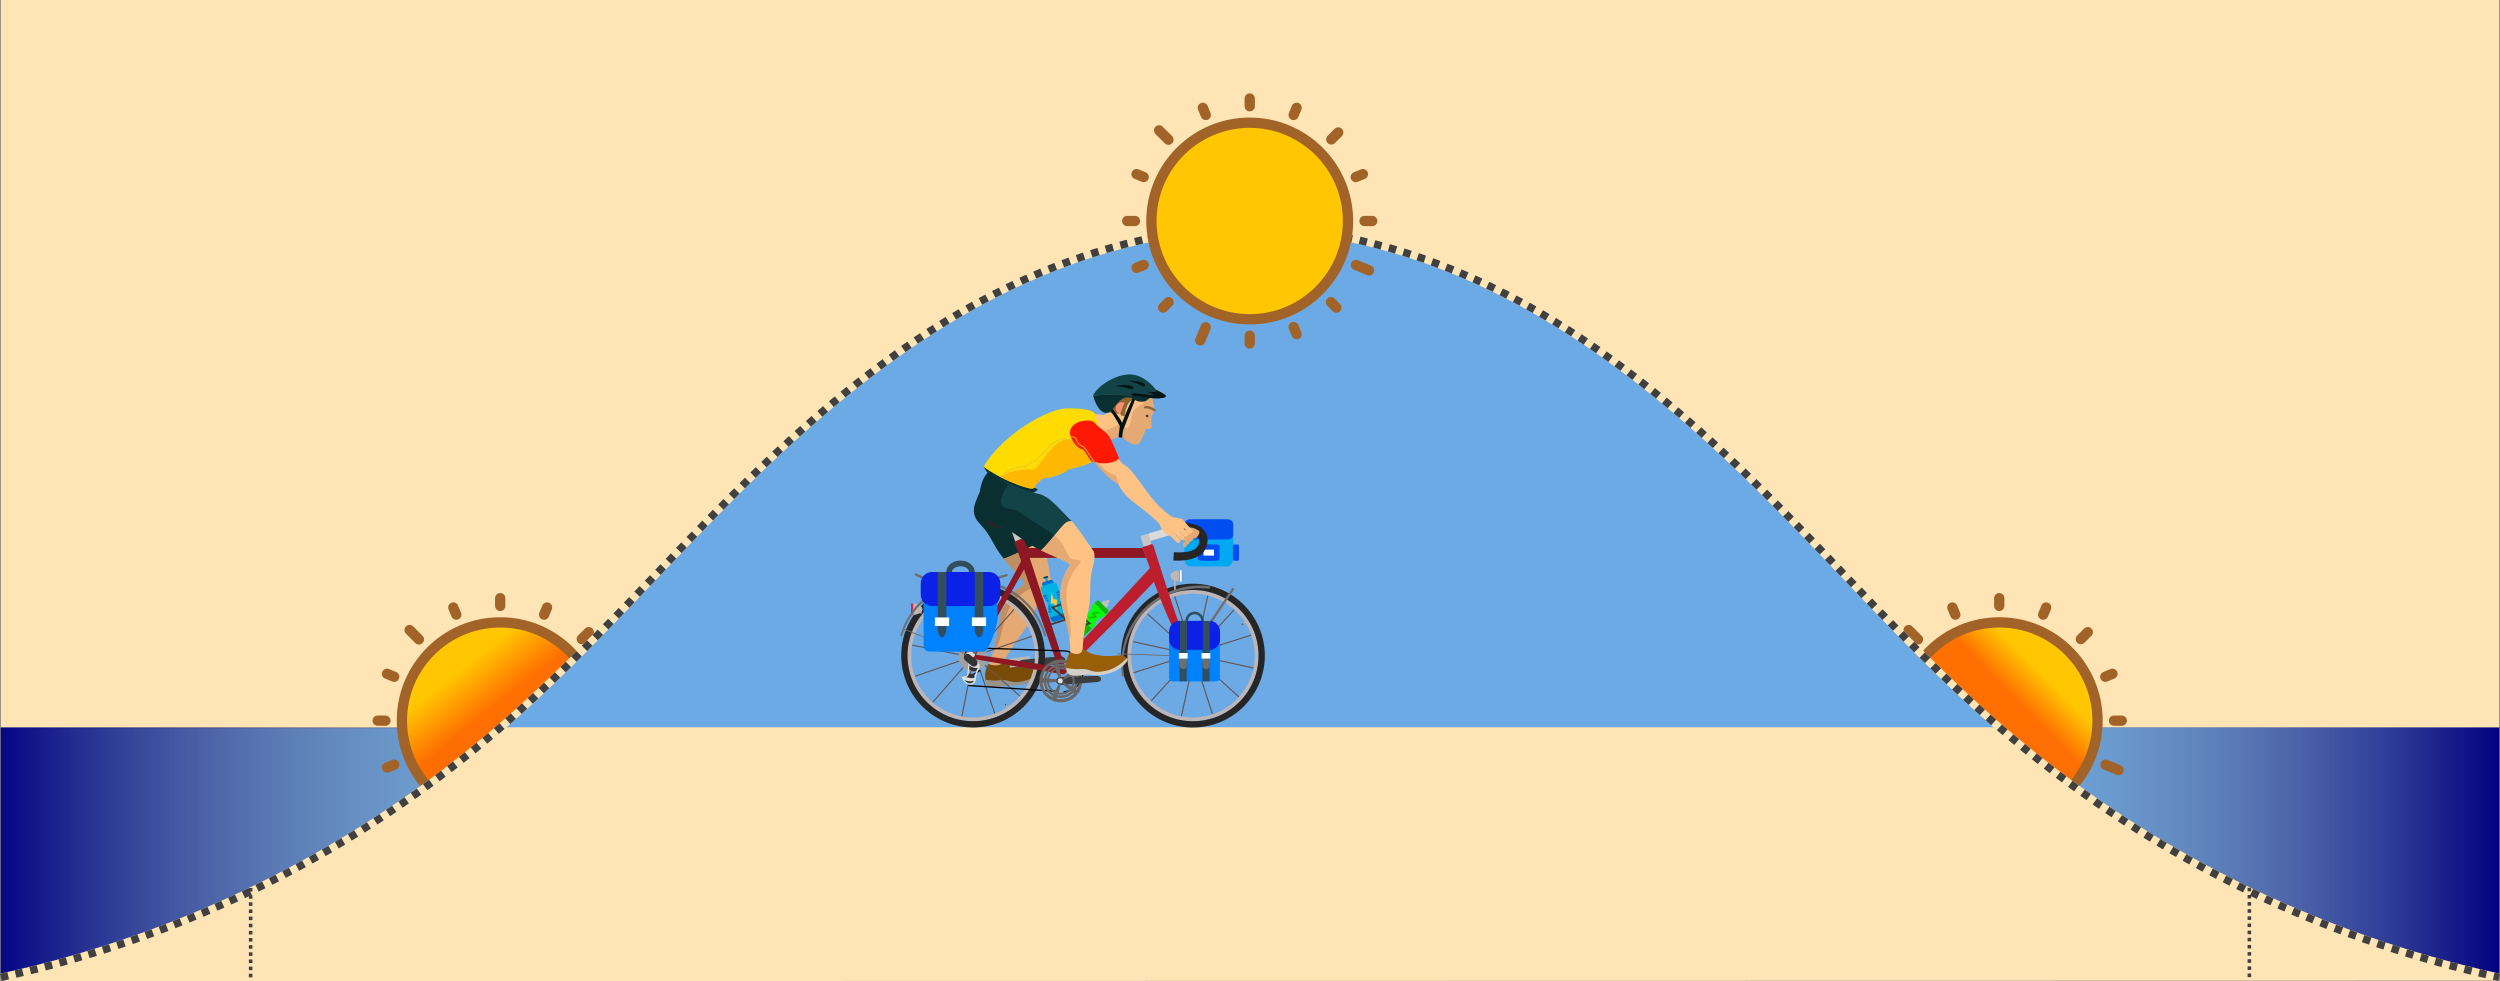 <?xml version="1.0" encoding="UTF-8"?>
<svg width="330.94mm" height="129.87mm" version="1.1" viewBox="0 0 330.94 129.87" xmlns="http://www.w3.org/2000/svg" xmlns:xlink="http://www.w3.org/1999/xlink">
 <rect x="0" y="0" width="330.94" height="129.87" fill="#808080" stroke="none"/>
 <style type="text/css"><![CDATA[
.roue_tourne{
  stroke-dasharray: 55,469;
  stroke-dashoffset: 0;
  animation: tourne;
  animation-delay: 0s;
  animation-duration: 1.5s;
  animation-fill-mode: both;
  animation-timing-function: linear;
  animation-iteration-count:infinite;
}
@keyframes tourne {
0% {
    stroke-dashoffset: 524;
  }
100%{
    stroke-dashoffset: 0;
  }
}
]]></style>
 <defs>
  <linearGradient id="linearGradient5224">
   <stop stop-color="#ffc601" offset="0"/>
   <stop stop-color="#ff6d00" stop-opacity=".988" offset="1"/>
  </linearGradient>
  <linearGradient id="linearGradient5194">
   <stop stop-color="#6caae5" offset="0"/>
   <stop stop-color="#6caae5" stop-opacity="0" offset="1"/>
  </linearGradient>
  <clipPath id="clipPath19164">
   <rect x=".028" y="66.278" width="330.73" height="33.073" d="M 0.028,66.278 H 330.757 V 99.351 H 0.028 Z" fill="#ffe6d5" stroke="#404040" stroke-linecap="square" stroke-width=".99"/>
  </clipPath>
  <linearGradient id="linearGradient5073" x1=".028" x2="66.174" y1="82.815" y2="82.815" gradientUnits="userSpaceOnUse">
   <stop stop-color="#000080" offset="0"/>
   <stop stop-color="#000080" stop-opacity="0" offset="1"/>
  </linearGradient>
  <linearGradient id="linearGradient5097" x1="264.61" x2="330.76" y1="82.815" y2="82.815" gradientTransform="translate(-595.37)" gradientUnits="userSpaceOnUse">
   <stop stop-color="#000080" offset="0"/>
   <stop stop-color="#000080" stop-opacity="0" offset="1"/>
  </linearGradient>
  <linearGradient id="linearGradient5196" x1="35.405" x2="117.9" y1="-.305" y2="-.305" gradientTransform="matrix(.92 0 0 1.397 -105.95 83.278)" gradientUnits="userSpaceOnUse" xlink:href="#linearGradient5194"/>
  <linearGradient id="linearGradient5196-9" x1="35.405" x2="117.9" y1="-.305" y2="-.305" gradientTransform="matrix(.812 0 0 1.401 235.27 83.242)" gradientUnits="userSpaceOnUse" xlink:href="#linearGradient5194"/>
  <style type="text/css"><![CDATA[
.roue_tourne{
  stroke-dasharray: 45,217;
  stroke-dashoffset: 0;
  animation: tourne;
  animation-delay: 0s;
  animation-duration: 1.5s;
  animation-fill-mode: both;
  animation-timing-function: linear;
  animation-iteration-count:infinite;
}
@keyframes tourne {
0% {
    stroke-dashoffset: 524;
  }
100%{
    stroke-dashoffset: 0;
  }
}
]]></style>
  <linearGradient id="linearGradient5226" x1="60.025" x2="64.201" y1="59.279" y2="64.559" gradientUnits="userSpaceOnUse" xlink:href="#linearGradient5224"/>
  <linearGradient id="linearGradient5234" x1="271.02" x2="267.48" y1="59.901" y2="63.407" gradientUnits="userSpaceOnUse" xlink:href="#linearGradient5224"/>
  <radialGradient id="radialGradient2252" cx="328.06" cy="812.36" r="7.214" gradientTransform="matrix(3.555 0 0 3.474 1127.9 46.521)" gradientUnits="userSpaceOnUse" xlink:href="#linearGradient699"/>
  <linearGradient id="linearGradient699">
   <stop offset="0"/>
   <stop stop-color="#dddfdf" offset="1"/>
  </linearGradient>
  <linearGradient id="linearGradient2214" x1="-166.42" x2="-165.38" y1="996.65" y2="986.05" gradientTransform="matrix(1.335 0 0 .749 -124.11 420.24)" gradientUnits="userSpaceOnUse" xlink:href="#linearGradient699"/>
  <linearGradient id="linearGradient2216" x1="136.08" x2="119.99" y1="367.26" y2="356.6" gradientTransform="matrix(.769 0 0 1.3 87.915 354.41)" gradientUnits="userSpaceOnUse" xlink:href="#linearGradient699"/>
 </defs>
 <g transform="translate(6.3668e-7 12.359)">
  <rect x=".106" y="-12.359" width="330.73" height="96.308" fill="#ffe4b5"/>
 </g>
 <g transform="translate(.078 30.03)">
  <rect x=".028" y="66.278" width="66.146" height="33.073" fill="url(#linearGradient5073)" stroke-width="0"/>
  <rect transform="scale(-1,1)" x="-330.76" y="66.278" width="66.146" height="33.073" fill="url(#linearGradient5097)" stroke-width="0"/>
  <rect transform="scale(-1,1)" x="-72.704" y="66.362" width="74.518" height="32.979" fill="url(#linearGradient5196)"/>
  <rect x="264.61" y="66.276" width="65.776" height="33.077" fill="url(#linearGradient5196-9)"/>
 </g>
 <g transform="translate(.078 30.03)">
  <circle cx="264.61" cy="65.408" r="13.041" fill="url(#linearGradient5234)" stroke-width=".066"/>
  <g transform="matrix(.066 0 0 .066 247.68 48.474)" fill="#a16327">
   <path d="m256 463.48c-114.41 0-207.48-93.077-207.48-207.48s93.077-207.48 207.48-207.48 207.48 93.077 207.48 207.48-93.077 207.48-207.48 207.48zm0-394.32c-103.02 0-186.84 83.816-186.84 186.84s83.816 186.84 186.84 186.84 186.84-83.816 186.84-186.84-83.816-186.84-186.84-186.84z"/>
   <path d="m256 36.129c-5.701 0-10.323-4.621-10.323-10.323v-15.483c0-5.702 4.622-10.323 10.323-10.323s10.323 4.621 10.323 10.323v15.484c0 5.701-4.622 10.322-10.323 10.322z"/>
   <path d="m167.91 53.655c-4.051 0-7.894-2.4-9.541-6.375l-5.925-14.305c-2.181-5.268 0.32-11.305 5.587-13.486 5.266-2.183 11.305 0.32 13.486 5.587l5.925 14.305c2.181 5.268-0.32 11.305-5.587 13.486-1.291 0.534-2.63 0.788-3.945 0.788z"/>
   <path d="m92.97 103.29c-2.642 0-5.284-1.007-7.299-3.023l-18.691-18.691c-4.031-4.031-4.031-10.567 0-14.599 4.031-4.031 10.567-4.031 14.599 0l18.691 18.691c4.031 4.031 4.031 10.567 0 14.599-2.016 2.015-4.657 3.023-7.3 3.023z"/>
   <path d="m43.325 178.23c-1.316 0-2.654-0.253-3.946-0.789l-14.305-5.925c-5.268-2.181-7.769-8.22-5.587-13.486 2.182-5.268 8.222-7.767 13.486-5.587l14.305 5.925c5.268 2.181 7.769 8.22 5.587 13.486-1.645 3.976-5.49 6.376-9.54 6.376z"/>
   <path d="m25.806 266.32h-15.483c-5.702 0-10.323-4.622-10.323-10.323s4.621-10.323 10.323-10.323h15.484c5.701 0 10.323 4.621 10.323 10.323-1e-3 5.701-4.622 10.323-10.324 10.323z"/>
   <path d="m29.028 360.34c-4.051 0-7.894-2.4-9.541-6.375-2.182-5.268 0.32-11.305 5.587-13.486l14.305-5.925c5.266-2.182 11.305 0.32 13.486 5.587s-0.32 11.305-5.587 13.486l-14.305 5.925c-1.291 0.535-2.629 0.788-3.945 0.788z"/>
   <path d="m82.279 440.04c-2.642 0-5.284-1.008-7.299-3.023-4.031-4.031-4.031-10.567 0-14.599l10.949-10.949c4.031-4.031 10.567-4.031 14.599 0 4.031 4.031 4.031 10.567 0 14.599l-10.949 10.949c-2.016 2.015-4.657 3.023-7.3 3.023z"/>
   <path d="m156.8 505.81c-1.316 0-2.654-0.253-3.946-0.789-5.268-2.181-7.768-8.22-5.587-13.486l10.94-26.412c2.181-5.268 8.221-7.768 13.486-5.587 5.268 2.181 7.768 8.22 5.587 13.486l-10.939 26.413c-1.646 3.976-5.491 6.375-9.541 6.375z"/>
   <path d="m256 512c-5.701 0-10.323-4.621-10.323-10.323v-15.484c0-5.701 4.621-10.323 10.323-10.323 5.701 0 10.323 4.621 10.323 10.323v15.484c0 5.702-4.622 10.323-10.323 10.323z"/>
   <path d="m350.02 493.3c-4.051 0-7.894-2.4-9.541-6.375l-5.925-14.305c-2.181-5.268 0.32-11.305 5.587-13.486 5.266-2.184 11.305 0.32 13.486 5.587l5.925 14.305c2.181 5.268-0.32 11.305-5.587 13.486-1.291 0.535-2.63 0.788-3.945 0.788z"/>
   <path d="m429.72 440.04c-2.642 0-5.284-1.008-7.299-3.023l-10.949-10.949c-4.031-4.031-4.031-10.567 0-14.599 4.031-4.031 10.567-4.031 14.599 0l10.949 10.949c4.031 4.031 4.031 10.567 0 14.599-2.017 2.015-4.659 3.023-7.3 3.023z"/>
   <path d="m495.34 365.46c-1.316 0-2.654-0.253-3.946-0.789l-26.27-10.882c-5.268-2.181-7.769-8.22-5.587-13.486 2.182-5.267 8.221-7.768 13.486-5.587l26.27 10.882c5.268 2.181 7.769 8.22 5.587 13.486-1.646 3.977-5.489 6.376-9.54 6.376z"/>
   <path d="m501.68 266.32h-15.484c-5.701 0-10.323-4.621-10.323-10.323 0-5.701 4.621-10.323 10.323-10.323h15.484c5.701 0 10.323 4.621 10.323 10.323 0 5.701-4.621 10.323-10.323 10.323z"/>
   <path d="m468.68 178.23c-4.051 0-7.894-2.4-9.541-6.375-2.182-5.268 0.32-11.305 5.587-13.486l14.305-5.925c5.265-2.182 11.305 0.32 13.486 5.587s-0.32 11.305-5.587 13.486l-14.305 5.925c-1.29 0.535-2.629 0.788-3.945 0.788z"/>
   <path d="m419.64 102.68c-2.642 0-5.283-1.007-7.299-3.023-4.031-4.031-4.032-10.567 0-14.598l13.906-13.907c4.031-4.031 10.567-4.032 14.598 0s4.032 10.567 0 14.598l-13.906 13.906c-2.016 2.015-4.658 3.024-7.299 3.024z"/>
   <path d="m344.09 53.655c-1.316 0-2.654-0.253-3.946-0.789-5.268-2.181-7.768-8.22-5.587-13.486l5.925-14.305c2.182-5.268 8.222-7.769 13.486-5.587 5.268 2.181 7.768 8.22 5.587 13.486l-5.925 14.305c-1.646 3.976-5.49 6.376-9.54 6.376z"/>
  </g>
  <circle cx="66.174" cy="65.408" r="13.041" fill="url(#linearGradient5226)" stroke-width=".066"/>
  <g transform="matrix(.066 0 0 .066 49.241 48.474)" fill="#a16327">
   <path d="m256 463.48c-114.41 0-207.48-93.077-207.48-207.48s93.077-207.48 207.48-207.48 207.48 93.077 207.48 207.48-93.077 207.48-207.48 207.48zm0-394.32c-103.02 0-186.84 83.816-186.84 186.84s83.816 186.84 186.84 186.84 186.84-83.816 186.84-186.84-83.816-186.84-186.84-186.84z"/>
   <path d="m256 36.129c-5.701 0-10.323-4.621-10.323-10.323v-15.483c0-5.702 4.622-10.323 10.323-10.323s10.323 4.621 10.323 10.323v15.484c0 5.701-4.622 10.322-10.323 10.322z"/>
   <path d="m167.91 53.655c-4.051 0-7.894-2.4-9.541-6.375l-5.925-14.305c-2.181-5.268 0.32-11.305 5.587-13.486 5.266-2.183 11.305 0.32 13.486 5.587l5.925 14.305c2.181 5.268-0.32 11.305-5.587 13.486-1.291 0.534-2.63 0.788-3.945 0.788z"/>
   <path d="m92.97 103.29c-2.642 0-5.284-1.007-7.299-3.023l-18.691-18.691c-4.031-4.031-4.031-10.567 0-14.599 4.031-4.031 10.567-4.031 14.599 0l18.691 18.691c4.031 4.031 4.031 10.567 0 14.599-2.016 2.015-4.657 3.023-7.3 3.023z"/>
   <path d="m43.325 178.23c-1.316 0-2.654-0.253-3.946-0.789l-14.305-5.925c-5.268-2.181-7.769-8.22-5.587-13.486 2.182-5.268 8.222-7.767 13.486-5.587l14.305 5.925c5.268 2.181 7.769 8.22 5.587 13.486-1.645 3.976-5.49 6.376-9.54 6.376z"/>
   <path d="m25.806 266.32h-15.483c-5.702 0-10.323-4.622-10.323-10.323s4.621-10.323 10.323-10.323h15.484c5.701 0 10.323 4.621 10.323 10.323-1e-3 5.701-4.622 10.323-10.324 10.323z"/>
   <path d="m29.028 360.34c-4.051 0-7.894-2.4-9.541-6.375-2.182-5.268 0.32-11.305 5.587-13.486l14.305-5.925c5.266-2.182 11.305 0.32 13.486 5.587s-0.32 11.305-5.587 13.486l-14.305 5.925c-1.291 0.535-2.629 0.788-3.945 0.788z"/>
   <path d="m82.279 440.04c-2.642 0-5.284-1.008-7.299-3.023-4.031-4.031-4.031-10.567 0-14.599l10.949-10.949c4.031-4.031 10.567-4.031 14.599 0 4.031 4.031 4.031 10.567 0 14.599l-10.949 10.949c-2.016 2.015-4.657 3.023-7.3 3.023z"/>
   <path d="m156.8 505.81c-1.316 0-2.654-0.253-3.946-0.789-5.268-2.181-7.768-8.22-5.587-13.486l10.94-26.412c2.181-5.268 8.221-7.768 13.486-5.587 5.268 2.181 7.768 8.22 5.587 13.486l-10.939 26.413c-1.646 3.976-5.491 6.375-9.541 6.375z"/>
   <path d="m256 512c-5.701 0-10.323-4.621-10.323-10.323v-15.484c0-5.701 4.621-10.323 10.323-10.323 5.701 0 10.323 4.621 10.323 10.323v15.484c0 5.702-4.622 10.323-10.323 10.323z"/>
   <path d="m350.02 493.3c-4.051 0-7.894-2.4-9.541-6.375l-5.925-14.305c-2.181-5.268 0.32-11.305 5.587-13.486 5.266-2.184 11.305 0.32 13.486 5.587l5.925 14.305c2.181 5.268-0.32 11.305-5.587 13.486-1.291 0.535-2.63 0.788-3.945 0.788z"/>
   <path d="m429.72 440.04c-2.642 0-5.284-1.008-7.299-3.023l-10.949-10.949c-4.031-4.031-4.031-10.567 0-14.599 4.031-4.031 10.567-4.031 14.599 0l10.949 10.949c4.031 4.031 4.031 10.567 0 14.599-2.017 2.015-4.659 3.023-7.3 3.023z"/>
   <path d="m495.34 365.46c-1.316 0-2.654-0.253-3.946-0.789l-26.27-10.882c-5.268-2.181-7.769-8.22-5.587-13.486 2.182-5.267 8.221-7.768 13.486-5.587l26.27 10.882c5.268 2.181 7.769 8.22 5.587 13.486-1.646 3.977-5.489 6.376-9.54 6.376z"/>
   <path d="m501.68 266.32h-15.484c-5.701 0-10.323-4.621-10.323-10.323 0-5.701 4.621-10.323 10.323-10.323h15.484c5.701 0 10.323 4.621 10.323 10.323 0 5.701-4.621 10.323-10.323 10.323z"/>
   <path d="m468.68 178.23c-4.051 0-7.894-2.4-9.541-6.375-2.182-5.268 0.32-11.305 5.587-13.486l14.305-5.925c5.265-2.182 11.305 0.32 13.486 5.587s-0.32 11.305-5.587 13.486l-14.305 5.925c-1.29 0.535-2.629 0.788-3.945 0.788z"/>
   <path d="m419.64 102.68c-2.642 0-5.283-1.007-7.299-3.023-4.031-4.031-4.032-10.567 0-14.598l13.906-13.907c4.031-4.031 10.567-4.032 14.598 0s4.032 10.567 0 14.598l-13.906 13.906c-2.016 2.015-4.658 3.024-7.299 3.024z"/>
   <path d="m344.09 53.655c-1.316 0-2.654-0.253-3.946-0.789-5.268-2.181-7.768-8.22-5.587-13.486l5.925-14.305c2.182-5.268 8.222-7.769 13.486-5.587 5.268 2.181 7.768 8.22 5.587 13.486l-5.925 14.305c-1.646 3.976-5.49 6.376-9.54 6.376z"/>
  </g>
 </g>
 <g transform="translate(.078 30.03)">
  <path d="m0.028 99.351c24.342-5.286 47.312-16.771 66.146-33.073 11.792-10.207 21.908-22.184 33.073-33.073 9.052-8.829 18.874-16.996 29.965-23.07 11.091-6.074 23.536-10.003 36.181-10.003 12.645 2.49e-6 25.09 3.928 36.181 10.003 11.091 6.074 20.912 14.241 29.965 23.07 11.165 10.889 21.281 22.866 33.073 33.073 18.834 16.302 41.804 27.786 66.146 33.073" fill="#6caae5" stroke="#ffe4b5"/>
 </g>
 <g transform="translate(.078 30.03)">
  <path transform="matrix(1 0 0 1.004 5.7073e-6 -.298)" d="m0.028 99.351c24.342-5.286 47.312-16.771 66.146-33.073 11.792-10.207 21.908-22.184 33.073-33.073 9.052-8.829 18.874-16.996 29.965-23.07 11.091-6.074 23.536-10.003 36.181-10.003 12.645 1.45e-6 25.09 3.928 36.181 10.003 11.091 6.074 20.912 14.241 29.965 23.07 11.165 10.889 21.281 22.866 33.073 33.073 18.834 16.302 41.804 27.786 66.146 33.073" clip-path="url(#clipPath19164)" fill="#ffe4b5"/>
  <path d="m0.028 99.351 330.73-0.073" fill="none" stroke="#ffe4b5"/>
 </g>
 <g transform="translate(1.2734e-6 17.15)" fill="none" stroke="#404040">
  <path d="m33.179 100.4v11.836" stroke-dasharray="0.473, 0.473" stroke-width=".473"/>
  <path d="m297.76 100.37v11.864" stroke-dasharray="0.473, 0.473" stroke-width=".473"/>
 </g>
 <g transform="translate(-32.967 -68.4)">
  <path d="m33.073 197.78c24.342-5.286 47.312-16.771 66.146-33.073 11.792-10.207 21.908-22.184 33.073-33.073 9.052-8.829 18.874-16.996 29.965-23.07 11.091-6.074 23.536-10.003 36.181-10.003 12.645 1e-6 25.09 3.928 36.181 10.003 11.091 6.074 20.912 14.241 29.965 23.07 11.165 10.889 21.281 22.866 33.073 33.073 18.834 16.302 41.804 27.786 66.146 33.073" fill="none" stroke="#404040" stroke-dasharray="1, 1"/>
 </g>
 <g>
  <g id="sacoche_guidon" transform="matrix(.017 0 0 .017 155.45 67.986)">
   <path d="m413.72 99.664h-291.23c-24.758 0-44.9 39.426-44.9 71.27v169.14c0 39.299 20.142 71.27 44.9 71.27h291.23c24.758 0 44.9-31.972 44.9-71.27v-169.13c0-39.299-20.144-71.272-44.9-71.272z" fill="#00a9f2"/>
   <path d="m413.72 44.451h-291.23c-24.758 0-44.9 19.874-44.9 35.926v85.258c0 19.81 20.142 35.926 44.9 35.926h291.23c24.758 0 44.9-16.116 44.9-35.926v-85.257c0-19.81-20.144-35.927-44.9-35.927z" fill="#004ef2"/>
   <g transform="translate(-10.534 1.509)" fill="#004ef2">
    <path d="m194.05 254.25v96.49c0 8.203 14.298 14.876 25.847 14.876h61.34c14.252 0 25.847-6.673 25.847-14.876v-96.49c0-8.203-11.595-14.876-25.847-14.876h-61.339c-14.252 0-25.848 6.674-25.848 14.876z"/>
    <path d="m250.2 254.25v96.49c0 8.203 14.298 14.876 25.847 14.876h61.34c14.252 0 25.847-6.673 25.847-14.876v-96.49c0-8.203-11.595-14.876-25.847-14.876h-61.339c-14.252 0-25.848 6.674-25.848 14.876z"/>
   </g>
   <path d="m456.39 255.52v96.951c0 8.242 6.05 14.947 10.936 14.947h25.954c6.03 0 10.936-6.705 10.936-14.947v-96.951c0-8.242-4.906-14.947-10.936-14.947h-25.954c-6.03 0-10.937 6.706-10.937 14.947z" fill="#004ef2"/>
   <rect x="227.35" y="280.75" width="81.509" height="46.491" fill="#fff"/>
  </g>
  <g transform="matrix(.11 -.021 .021 .11 -99.956 -114.86)">
   <g transform="rotate(35.048 1709.3 1346.4)">
    <path d="m2124.9 1909.7s15.749 7.398 24.351 11.065c8.604 3.666 10.153 6.127 10.153 6.127s-11.631 15.021-11.631 34.97c0 19.947 11.631 32.354 11.631 68.409 2.715 2.713 14.732 6.978 14.732-3.49 0-10.467 3.102-30.242 6.591-45.748 3.49-15.506 1.52-31.341 3.279-42.226 1.761-10.886 6.802-22.517 2.148-29.107-4.652-6.591-19.18-28.524-25.2-34.505-27.524 0.776-44.971 21.711-36.054 34.505z" fill="#e5a973"/>
    <path d="m2065.9 1820.7s0.705 6.722 0.705 25.332c0 18.608-1.374 31.05 16.459 38.028 17.833 6.979 22.874 16.282 41.87 25.588 22.873-23.262 26.75-35.667 36.055-34.505-13.182-12.405-25.937-29.916-39.26-32.031-17.631-3.622-48.85-16.596-55.829-22.412z" fill="#092f30"/>
    <path d="m2140.6 1892.3c15.752 12.33 13.684 26.287 22.213 28.096s11.89-0.518 6.203 6.979c-5.685 7.495-14.285 17.833-14.285 37.219 0 19.384 8.43 34.241 4.12 52.013-2.757-22.032-10.946-39.356-10.946-52.017s1.727-24.797 11.549-37.727c-3.619-4.658-24.036-11.118-34.504-17.192 5.417-5.129 11.687-12.557 15.65-17.371z" fill="#bf8e61"/>
   </g>
   <g transform="rotate(7.888 946.77 -1341.6)">
    <path d="m2177.1 2028s-2.85-1.766 3.547 2.304c6.397 4.069 22.874 5.427 32.954 4.069 10.08-1.356 11.436 2.134 13.568 4.459-16.477 17.253-21.711 17.253-40.9 17.253-19.19 0-27.178 5.621-30.647-3.296s1.377-20.548 3.702-22.485c2.7 1.744 14.33 4.948 17.776-2.304z" fill="#7a4b05"/>
    <path d="m2154.7 2048.7s5.692 2.123 17.711 1.542c12.018-0.582 10.855 6.009 29.657 1.938 14.167-3.101 24.028-14.756 24.028-14.756s0.591 0.217 1.172 1.38c0.582 1.163-7.139 13.459-24.698 17.197s-15.039-0.713-30.547 1.608c-15.508 2.325-17.287-3.195-17.323-8.909z" fill="#98928a"/>
   </g>
  </g>
  <path d="m151.98 70.634 3.454-1.032 0.291 0.976-3.454 1.032z" fill="#dadada" stroke-width=".112"/>
  <g transform="matrix(-.001 -.026 -.026 .001 186.41 134.22)">
   <path d="m1893.3 1856-9.906 104.85-44.712-4.224 9.906-104.85z" fill="#bdb5b6" stroke-width="4.371"/>
   <path d="m1866.4 1673.4c-10.467 0.314-22.265 10.556-22.656 28.088l-0.369 185.48c0.238 17.513 5.332 25.564 15.8 25.25 9.208-0.275 15.91-7.836 16.932-25.387l9.797-184.92c0.392-17.532-9.035-28.825-19.503-28.512z" fill="#3d3d3d" fill-rule="evenodd"/>
  </g>
  <path d="m155.32 74.195 0.071-1.098c0.63 0.04 3.369 0.228 3.369-1.482 0-1.216-2.97-1.416-3.442-1.432 9e-3 -0.467-0.025-0.85 0.048-1.124 0.474 0 2.578 0.176 3.244 0.535 0.806 0.434 1.25 1.087 1.25 1.84 0 3.221-4.472 2.766-4.54 2.761z" fill="#262626" stroke-width=".112"/>
  <path d="m150.97 70.951 1.04-0.311 0.464 1.555-1.04 0.311zm-17.21-1.112 1.027-0.352 0.74 2.16-1.027 0.352z" fill="#c6c6c6" stroke-width=".112"/>
  <path d="m144.52 88.175 2.604-0.672 0.286 1.111-2.604 0.672z" fill="#bdb5b6" stroke-width=".112"/>
  <g transform="matrix(.023 -1.21 1.21 .023 148.22 96.122)">
   <g>
    <g transform="translate(4.2992e-7 -281.27)">
     <g transform="rotate(-48.8 7.83 289.12)" fill="#635555">
      <g transform="matrix(.114 0 0 .114 -38.66 245.61)">
       <rect x="407.75" y="321.7" width="1.1" height="121.2"/>
       <rect x="347.7" y="381.75" width="121.2" height="1.1"/>
      </g>
      <g transform="matrix(.099 .057 -.057 .099 -10.659 228.2)">
       <rect x="407.75" y="321.7" width="1.1" height="121.2"/>
       <rect x="347.7" y="381.75" width="121.2" height="1.1"/>
      </g>
      <g transform="matrix(.057 .099 -.099 .057 22.3 227.11)">
       <rect x="407.75" y="321.7" width="1.1" height="121.2"/>
       <rect x="347.7" y="381.75" width="121.2" height="1.1"/>
      </g>
     </g>
     <circle transform="rotate(-6.8)" cx="-26.425" cy="288.03" r="6.974" fill="none" stroke="#bdb5b6" stroke-width=".408"/>
     <circle transform="rotate(-6.8)" cx="-26.425" cy="288.03" r="7.52" fill="none" stroke="#262626" stroke-width=".688"/>
     <g transform="rotate(-35.8 9.506 291.8)">
      <rect x="9.424" y="295.17" width=".107" height=".281" fill="#bdb5b6"/>
      <path d="m9.431 295.21h0.112c-0.005-0.069-0.01-0.139-0.021-0.178-0.012-0.04-0.03-0.05-0.048-0.05-0.017 2e-5 -0.033 0.011-0.044 0.051s-0.017 0.108-0.019 0.143c-0.003 0.035-0.003 0.035-0.003 0.035s9e-7 3e-5 0.023 3e-5z" fill="#494949"/>
     </g>
    </g>
    <animateTransform attributeName="transform" attributeType="XML" dur="3.5s" from="0 7.865 7.865" repeatCount="indefinite" to="360 7.865 7.865" type="rotate"/>
   </g>
  </g>
  <g transform="matrix(1.21 0 0 1.21 119.3 77.27)">
   <g>
    <g transform="translate(4.2992e-7 -281.27)">
     <g transform="rotate(-48.8 7.83 289.12)" fill="#635555">
      <g transform="matrix(.114 0 0 .114 -38.66 245.61)">
       <rect x="407.75" y="321.7" width="1.1" height="121.2"/>
       <rect x="347.7" y="381.75" width="121.2" height="1.1"/>
      </g>
      <g transform="matrix(.099 .057 -.057 .099 -10.659 228.2)">
       <rect x="407.75" y="321.7" width="1.1" height="121.2"/>
       <rect x="347.7" y="381.75" width="121.2" height="1.1"/>
      </g>
      <g transform="matrix(.057 .099 -.099 .057 22.3 227.11)">
       <rect x="407.75" y="321.7" width="1.1" height="121.2"/>
       <rect x="347.7" y="381.75" width="121.2" height="1.1"/>
      </g>
     </g>
     <circle transform="rotate(-6.8)" cx="-26.425" cy="288.03" r="6.974" fill="none" stroke="#bdb5b6" stroke-width=".408"/>
     <circle transform="rotate(-6.8)" cx="-26.425" cy="288.03" r="7.52" fill="none" stroke="#262626" stroke-width=".688"/>
     <g transform="rotate(-35.8 9.506 291.8)">
      <rect x="9.424" y="295.17" width=".107" height=".281" fill="#bdb5b6"/>
      <path d="m9.431 295.21h0.112c-0.005-0.069-0.01-0.139-0.021-0.178-0.012-0.04-0.03-0.05-0.048-0.05-0.017 2e-5 -0.033 0.011-0.044 0.051s-0.017 0.108-0.019 0.143c-0.003 0.035-0.003 0.035-0.003 0.035s9e-7 3e-5 0.023 3e-5z" fill="#494949"/>
     </g>
    </g>
    <animateTransform attributeName="transform" attributeType="XML" dur="3.5s" from="0 7.865 7.865" repeatCount="indefinite" to="360 7.865 7.865" type="rotate"/>
   </g>
  </g>
  <circle cx="128.81" cy="86.95" r="1.922" fill="#a0a0a0" stroke-width=".149"/>
  <path d="m128.62 86.591 13.016 1.898-0.773 0.8-12.311-2.11zm5.666-14.87 5.754 16.5s1.036 0.22 0.918 0.098c0.037-0.157-4.647-14.47-4.647-14.47h15.418l-0.471-1.307h-15.236l-0.581-1.341z" fill="#8d1723" stroke-width=".112"/>
  <circle cx="128.85" cy="86.668" r=".298" fill="#8d1723" stroke-width=".112"/>
  <path d="m130.77 68.523c0 0.477-0.04 1.351 1.053 1.351h3.708c0.445 0 0.839-0.944 0-0.944-0.839 1.12e-4 -4.761-1.704-4.761-0.408z" fill="#262626" stroke-width=".112"/>
  <g transform="matrix(.112 0 0 .112 -103.86 49.561)" fill="#e5a973">
   <path d="m2325.8 199s-0.01 3.895 0.541 5.032 2.502 0.292 3.368-1.265c0.865-1.559 0.832-5.001 0.514-5.947-0.316-0.948-4.423 2.18-4.423 2.18z"/>
   <path d="m2335.1 193.54s-1.456 5.678-2.961 6.875c-1.506 1.199-1.891 0.86-1.891 0.86l0.125-5.878c0 1e-3 1.732-2.019 4.727-1.857z"/>
   <path d="m2339.9 190.6c0.677-1.39-2.181 5.491-4.638 6.724-1.795 0.902-1.909-0.223-1.909-0.223s1.073-6.719 1.511-6.28c0.436 0.44 5.711-3.265 5.036-0.221z"/>
   <path d="m2344.4 184.68s1.521 1.404-0.586 5.227-5.052 4.512-5.475 3.838c-0.188-0.303-10.828 10.855-16.476-3.896-1.246-3.259 11.953-7.935 12.539-8.674 1.064-1.34 9.998 3.505 9.998 3.505z"/>
  </g>
  <path d="m146.35 58.175s1.323 2.246 2.255 3.218c1.817 0.858 3.273 4.796 6.34 6.887-0.097 0.457-0.738 1.472-1.553 0.984-2.452-2.509-4.318-2.945-5.323-5.154-2.57-1.869-4.692-4.932-5.297-5.914 1.48-0.197 3.578-0.022 3.578-0.022z" fill="#ffc285" stroke-width=".112"/>
  <path d="m153.45 69.296s0.385 1.415 1.454 1.584c0.836 0.119 1.74-0.843 2.262-1.392-0.591-0.723-0.546-0.804-1.209-0.903-0.664-0.1-0.793-0.15-1.01-0.304-0.217-0.153-1.497 1.015-1.497 1.015z" fill="#ffc285" stroke-width=".112"/>
  <path d="m157.79 70.106a0.31 0.31 0 0 1-9.6e-4 0.438 0.31 0.31 0 0 1-0.438-0.001l-1.063-1.068a0.31 0.31 0 0 1 9.6e-4 -0.438c0.121-0.121 0.244-0.175 0.364-0.054zm-0.57 0.397a0.309 0.309 0 0 1-9.6e-4 0.437 0.309 0.309 0 0 1-0.437-0.001l-1.06-1.065a0.309 0.309 0 0 1 1e-3 -0.437 0.309 0.309 0 0 1 0.437 0.001zm-0.512 0.434a0.309 0.309 0 0 1-9.6e-4 0.437 0.309 0.309 0 0 1-0.437-0.001l-1.06-1.065a0.309 0.309 0 0 1 9.6e-4 -0.437 0.309 0.309 0 0 1 0.437 0.001zm-0.536 0.429a0.29 0.29 0 0 1-9.6e-4 0.411 0.29 0.29 0 0 1-0.411-0.001l-0.998-1.002a0.291 0.291 0 0 1 9.6e-4 -0.411 0.291 0.291 0 0 1 0.411 0.001z" fill="#ffc285" stroke-width=".112"/>
  <path d="m130.21 61.79s1.875 3.693 5.77 3.693c0.721 0 1.413-0.69 1.413-0.69s-0.692-0.406-1.067-0.492c-0.375-0.087-6.116-2.51-6.116-2.51z" fill="#092f30" stroke-width=".112"/>
  <path d="m145 54.793s0.636 0.074 0.917 0.123c0.281 0.05 1.547-0.505 2.133-1.415 1.239 0.11 2.227 0.987 2.106 1.554-0.12 0.568-1.984 2.696-1.984 2.696s-1.024 0.472-1.709 0.575c-0.686 0.103-1.362-2.047-1.464-3.533z" fill="#ffc285" stroke-width=".112"/>
  <path d="m150.15 55.055c-0.12 0.568-1.676 2.6-1.676 2.6s-1.332 0.568-2.017 0.671c-0.3 0.045-0.628-0.393-0.895-1.007 2.227-0.93 3.551-1.492 4.588-2.264z" fill="#e5a973" stroke-width=".112"/>
  <path d="m150.34 56.48c0.221-1.443 0.047-1.789 0.951-2.222 0.659-0.316 0.507-2.276 0.556-2.983-0.998-0.94-3.028-1.041-4.215 0.156-1.229 1.239-0.667 2.701-0.655 3.005 2.347-0.342 1.227 1.735 1.227 1.735 0.524 0.076 1.916 1.752 2.137 0.309z" fill="#ffc285" stroke-width=".112"/>
  <path d="m150.58 58.82c0.328-0.127 0.626-0.852 0.626-0.852l0.526-1.193c1.206 0.187 0.453-0.639 0.722-1.73 0.86-1.075-0.376-3.49-0.486-3.621-0.06-0.071-0.097-0.118-0.132-0.15-0.048 0.708-0.188 2.067-0.847 2.383-0.903 0.433-1.152 0.863-1.373 2.306-0.221 1.443-1.772 0.528-1.772 0.528-0.132 0.46 0.381 1.122 0.809 1.478 1.085 0.904 1.599 0.977 1.927 0.849z" fill="#e5a973" stroke-width=".112"/>
  <ellipse transform="rotate(206.34)" cx="-160.52" cy="18.029" rx=".189" ry=".155" fill="#543222" stroke-width=".112"/>
  <path d="m151.92 51.311-2e-3 -0.002c-0.176-0.184-0.421-0.333-0.797-0.498-0.845-0.372-3.176-0.842-4.165 1.402-0.37 0.839-0.406 1.729-0.259 2.372 0.157 0.051 1.137 0.241 1.597 0.133l0.15 0.326 0.432 0.005s0.075-1.34 0.745-1.927c0.186-0.146 0.292-0.268 0.351-0.375 0.032-0.03 0.059-0.068 0.08-0.116 0.55-1.249 1.561-0.172 2.456 0.029 0 0 3e-3 -0.861-0.588-1.347z" fill="#8f642d" stroke-width=".112"/>
  <path d="m147.78 53.691a0.814 0.814 0 0 0 0.369 1.091c0.22 0.109 0.292-0.59 0.722-1.46a0.815 0.815 0 0 0-1.091 0.369z" fill="#f49076" stroke-width=".112"/>
  <path d="m145 54.793c-0.489-0.496-1.226-0.735-3.736-0.735-2.51 0-8.627 3.491-11.05 7.732 1.76 1.414 5.597 2.943 6.434 2.885 0.635-0.144 0.346-0.548 0.346-0.548s0.231 0.058 0.346-0.202c0.26-0.173 0.317-0.173 0.491-0.548 0.837-0.173 2.135-0.202 3.693-1.298 2.193-0.404 5.322-1.44 5.099-3.749-0.829-0.29-1.217-1.482-1.622-3.537z" fill="#ffdc01" stroke-width=".112"/>
  <path d="m136.64 64.675c0.635-0.144 0.346-0.548 0.346-0.548s0.231 0.058 0.346-0.202c0.26-0.173 0.317-0.173 0.491-0.548 0.837-0.173 2.135-0.202 3.693-1.298 2.193-0.404 5.322-1.44 5.099-3.749-0.527-0.184-0.875-0.734-1.164-1.637 0 0-0.747 2.501-3.249 1.637-2.503-0.864-3.729 2.422-5.33 3.864-2.38-0.375-4.414 0.894-4.414 0.894h-0.164c1.766 0.912 3.77 1.627 4.347 1.587z" fill="#ffb801" stroke-width=".112"/>
  <g transform="matrix(.112 0 0 .112 -54.109 -163.18)" fill="#bdb5b6">
   <g transform="matrix(-.997 .081 .081 .997 3261 -106.01)">
    <path class="cls-116" d="m1866.5 2138.4c0.328 3.405 4.954 5.793 10.616 5.655l-1.273-13.233c-5.583 0.978-9.671 4.173-9.343 7.578z" fill="#bdb5b6"/>
    <path class="cls-116" d="m1878 2130.6q-0.394 0.039-0.787 0.098l1.266 13.299c0.263 0 0.531 0 0.794-0.059 0.374 0 0.735-0.079 1.096-0.138l-1.234-13.279c-0.394 0-0.761 0.046-1.135 0.079z" fill="#ff0020"/>
   </g>
   <path d="m1873.4 2154.4s-0.538-1.634-0.755-2.303l-0.249-9.546s0.453-0.945 0.545-1.266a16.908 16.908 0 0 0 0.426-3.064c-0.098-0.413-1.05-0.446-1.05-0.446l0.046 3.28-1.778 0.131 0.341 13.299 0.938-0.066 0.197 0.61a0.656 0.656 0 0 0 0.938 0.381 0.807 0.807 0 0 0 0.4-1.01z" fill="#bdb5b6"/>
   <path d="m1912.6 2152.8 1.08-2.88a92.73 92.73 0 0 0-104.09 106.83l2-0.9a91 91 0 0 1 101-103z" fill="#6e6e6e"/>
   <g transform="rotate(4.631 1873.4 2137.3)">
    <path class="cls-116" d="m1866.5 2138.4c0.328 3.405 4.954 5.793 10.616 5.655l-1.273-13.233c-5.583 0.978-9.671 4.173-9.343 7.578z" fill="#bdb5b6"/>
    <path class="cls-116" d="m1878 2130.6q-0.394 0.039-0.787 0.098l1.266 13.299c0.263 0 0.531 0 0.794-0.059 0.374 0 0.735-0.079 1.096-0.138l-1.234-13.279c-0.394 0-0.761 0.046-1.135 0.079z" fill="#fffdfd"/>
   </g>
   <path d="m1573.1 2181.8s-0.538-0.602-0.755-0.849l-0.249-3.518s0.453-0.348 0.545-0.467a16.908 6.232 0 0 0 0.426-1.129c-0.098-0.152-1.05-0.164-1.05-0.164l0.046 1.209-1.778 0.048 0.341 4.902 0.938-0.024 0.197 0.225a0.656 0.242 0 0 0 0.938 0.14 0.807 0.297 0 0 0 0.4-0.372z" fill="#bdb5b6"/>
  </g>
  <path d="m119.41 84.212a9.804 9.804 0 0 1 18.842 0h0.238a9.991 9.991 0 0 0-19.318 0z" fill="#6e6e6e"/>
  <path d="m142.86 55.837s1.592-0.476 2.073 0.17c0.481 0.646 1.651 1.104 2.149 2.209 0.498 1.105 1.071 2.466 1.071 2.466s-0.981 1.135-3.659 0.408c-0.545-0.545-0.862-1.632-1.316-1.633-0.454-0.001-3.022-2.522-0.318-3.62z" fill="#ff1905" stroke-width=".112"/>
  <path d="m145.38 61.275c0.697 0.691 0.883 0.97 1.34 1.231 1.223 0.699 0.77-0.203 1.349 1.62-1.578-0.972-2.253-1.857-3.17-2.938 0.103 8e-3 0.203 0.039 0.481 0.087z" fill="#e5a973" stroke-width=".112"/>
  <path d="m132.3 63.088s1.996-1.327 2.825-1.298c0.829 0.029 1.031-0.28 1.176-0.457 0.144-0.177 0.173-0.222 0.49-0.214 0.317 0.008 0.837-0.829 1.299-1.088 0.461-0.26 1.411-2.488 3.85-1.778m-0.182-0.387s0.487-0.169 0.689 0.248c0.202 0.417 0.202 0.662 0.779 0.929 0.577 0.267 0.893 1.197 1.675 2.146" fill="none" stroke="#e0c438" stroke-miterlimit="10" stroke-width=".112"/>
  <path d="m128.57 87.739c-0.981-0.122-1.473-2.1 0.798-1.961l11.574 0.387c2.992 0.273 3.479 4.918-0.089 5.418m-11.168-2.806-1.575 0.938m0.125 1.032 11.661 0.768" fill="none" stroke="#000" stroke-linecap="round" stroke-linejoin="bevel" stroke-width=".173"/>
  <g transform="matrix(-.002 -.025 .025 -.002 103.11 143.22)" fill-rule="evenodd">
   <path d="m1991.2 1630c12.124 0-12.124 0 0 0zm12.948 18.723c1.488 10.006 63.513-3.131 63.552 0.466-0.233 25.331-7.939 46.025-30.226 62.4-2.727 1.916-30.748-52.644-39.502-48.941-8.755 3.703 24.662 59.084 21.066 60.341-27.412 9.406-44.37 7.889-70.302-7.671-2.873-1.836 38.784-47.655 32.342-54.365-6.437-6.8-46.024 44.301-48.232 41.656-16.306-20.13-22.71-44.416-15.271-73.596 0.894-3.285 56.64 26.513 60.343 17.759 3.703-8.755-53.654-33.099-51.195-36.59 15.541-22.575 31.502-33.999 62.339-35.745 3.481-0.14-5.65 62.546 3.831 63.236 9.023 0.746 14.056-61.003 18.187-60.203 26.937 4.811 49.211 25.794 54.226 50.539 0.61 3.212-62.721 10.792-61.156 20.715zm77.392 3.231c0 49.894-40.447 90.341-90.341 90.341-49.894 0-90.34-40.447-90.34-90.341 0-49.894 40.447-90.341 90.34-90.341 49.894 0 90.341 40.447 90.341 90.341z" fill="#676767"/>
   <path d="m1991.2 1624.5c15.155 0-15.155 0 0 0zm16.185 23.404c1.859 12.507 79.391-3.914 79.44 0.582-0.291 31.663-9.923 57.531-37.783 77.999-3.409 2.395-38.435-65.805-49.378-61.176-10.944 4.629 30.827 73.855 26.333 75.426-34.265 11.758-55.462 9.861-87.878-9.589-3.59-2.295 48.48-59.569 40.427-67.956-8.047-8.5-57.53 55.376-60.29 52.071-20.382-25.162-28.388-55.52-19.089-91.994 1.118-4.106 70.801 33.142 75.429 22.199 4.629-10.944-67.068-41.373-63.994-45.738 19.426-28.219 39.378-42.499 77.924-44.681 4.351-0.175-7.063 78.183 4.788 79.045 11.279 0.932 17.57-76.254 22.734-75.254 33.671 6.014 61.514 32.242 67.783 63.174 0.763 4.014-78.401 13.49-76.445 25.894zm96.74 4.038c0 62.367-50.559 112.93-112.93 112.93-62.367 0-112.93-50.559-112.93-112.93 0-62.368 50.558-112.93 112.93-112.93 62.367 0 112.93 50.558 112.93 112.93z" fill="#676767"/>
   <path d="m1992.8 1626c-10.467 0.314-22.265 10.556-22.656 28.088l-0.369 185.48c0.238 17.513 5.332 25.564 15.8 25.25 9.208-0.275 15.91-7.836 16.932-25.387l9.797-184.92c0.392-17.532-9.035-28.825-19.503-28.512z" fill="#3d3d3d"/>
   <ellipse cx="1991.9" cy="1649.1" rx="13.942" ry="13.625" fill="url(#radialGradient2252)"/>
   <path d="m1991.2 1634.2c9.82 0-9.82 0 0 0zm10.488 15.166c1.205 8.105 51.446-2.536 51.477 0.377-0.189 20.518-6.43 37.28-24.483 50.544-2.209 1.552-24.906-42.642-31.997-39.642-7.092 2.999 19.976 47.858 17.064 48.876-22.204 7.619-35.94 6.39-56.945-6.214-2.327-1.487 31.415-38.601 26.197-44.036-5.214-5.508-37.279 35.884-39.068 33.742-13.208-16.305-18.396-35.977-12.37-59.612 0.724-2.661 45.879 21.476 48.878 14.385 2.999-7.091-43.46-26.81-41.468-29.638 12.588-18.286 25.517-27.539 50.495-28.953 2.82-0.113-4.576 50.662 3.103 51.221 7.309 0.604 11.386-49.413 14.732-48.764 21.819 3.897 39.861 20.893 43.923 40.937 0.494 2.601-50.804 8.742-49.537 16.779zm62.688 2.617c0 40.414-32.762 73.176-73.176 73.176-40.414 0-73.176-32.762-73.176-73.176 0-40.414 32.762-73.176 73.176-73.176 40.414 0 73.176 32.762 73.176 73.176z" fill="#676767"/>
  </g>
  <path d="m128.57 86.543 6.676-12.361 0.364 1.1-6.531 11.561z" fill="#8d1723" stroke-width=".112"/>
  <path d="m147.26 54.106c0.037 0.067 1.145 1.394 1.283 1.885 0.514-1.5 1.044-2.412 1.399-3.341l0.334 0.214s-1.278 3.284-1.508 3.826c-0.23 0.542-0.192 1.194-0.192 1.194s-0.5 0.173-0.502-0.182c0.118-0.816 0.125-1.04 0.165-1.274-0.249-0.58-1.243-2.075-1.243-2.075z" fill="#021414" stroke-width=".112"/>
  <path d="m152.99 51.567c-0.281-0.406-1.573-1.907-3.292-2.001-1.719-0.095-4.232 1.284-5.007 2.78 0 0 3.947-0.333 7.675 0.335 0.454 0.025 1.099 0.104 1.649-0.039 0.55-0.143 0.043-0.388-1.024-1.075z" fill="#114347" stroke-width=".112"/>
  <path d="m144.7 52.346c0.07 0.307 0.614 2.244 1.694 2.304 1.08 0.059 1.482-2.129 2.973-2.047 0.886 0.049 0.73 0.523 1.659 0.574 0.929 0.051 0.895-0.521 1.349-0.496-3.728-0.668-7.675-0.335-7.675-0.335z" fill="#092f30" stroke-width=".112"/>
  <path d="m147.49 51.143s0.989-0.028 1.98 0.318c0.991 0.346 0.878-0.954-1.98-0.318zm1.841-0.728s0.896 0.139 1.733 0.615c0.836 0.476 0.949-0.715-1.733-0.615zm0.605 1.957c-0.251-0.037-0.184-0.319 0.127-0.319 0.311 0 2.02 0.276 2.475 0.225 0.454-0.052-0.442-0.268-0.589-0.376-0.147-0.108 0.264-0.043 0.589 0 0.325 0.043 0.751-0.041 0.457-0.334 1.187 0.616 1.854 0.896 0.904 1.102-0.95 0.206-2.67-0.107-3.963-0.297z" fill="#021414" stroke-width=".112"/>
  <path d="m151.41 54.033c5.1e-4 -0.03 2e-3 -0.088 0.027-0.139 0.025-0.05 0.074-0.092 0.13-0.12 0.055-0.028 0.117-0.042 0.204-0.041 0.087 6.88e-4 0.2 0.016 0.352 0.058 0.152 0.042 0.345 0.111 0.503 0.201 0.159 0.09 0.284 0.201 0.41 0.312-0.032 0.026-0.064 0.052-0.11 0.07-0.047 0.019-0.108 0.03-0.176 0.019-0.068-0.011-0.142-0.045-0.223-0.089-0.081-0.044-0.167-0.097-0.27-0.14-0.104-0.043-0.224-0.076-0.337-0.095-0.113-0.019-0.217-0.023-0.301-0.022-0.084 0.001-0.146 0.008-0.177 0.011-0.031 0.003-0.031 0.003-0.031-0.026z" fill="#8f642d"/>
  <path d="m141.72 86.373c0.274-0.086 10.497-11.161 10.497-11.161l-0.963-2.668s-0.102-0.145 0.306-0.224c0.338-0.065 0.389-0.103 0.71-0.238 0.321-0.134 0.313-0.029 0.451 0.28 0.138 0.309 3.272 10.721 4.287 12.344 0.86 1.375 1.123 1.588 1.398 1.859 0.275 0.272 0.161 0.983-0.412 1.006-0.573 0.023-0.711-0.745-1.1-1.473s-1.903-2.905-4.149-9.072c-2.384 2.59-9.921 10.064-9.921 10.064z" fill="#bc1e2e" stroke-width=".112"/>
  <g transform="matrix(1.21 0 0 1.21 118.81 49.561)">
   <g transform="matrix(.007 .007 -.007 .007 21.319 22.928)">
    <path d="m344.28 132.41h-176.55v42.884c16.331 16.04 26.483 38.347 26.483 63.047s-10.152 47.007-26.483 63.047v51.712h176.55v-51.712c-16.331-16.04-26.483-38.347-26.483-63.047s10.152-47.007 26.483-63.047z" fill="#00ff01"/>
    <path d="m344.28 132.41h-176.55v-35.31c0-9.754 7.901-17.655 17.655-17.655h141.24c9.754 0 17.655 7.901 17.655 17.655v35.31z" fill="#11b800"/>
    <g fill="#bdc3c7">
     <path d="m291.31 79.448h-70.62v-33.81c0-5.703 4.626-10.328 10.328-10.328h46.627c7.548 0 13.665 6.118 13.665 13.665z"/>
     <path d="m273.66 35.31h-35.31v-22.404c0-7.124 5.782-12.906 12.906-12.906h9.498c7.124 0 12.906 5.782 12.906 12.906z"/>
    </g>
    <g fill="#11b800">
     <path d="m167.72 353.1v141.24c0 9.754 7.901 17.655 17.655 17.655h141.24c9.754 0 17.655-7.901 17.655-17.655v-141.24z"/>
     <path d="m238.34 300.14c-1.774 0-3.566-0.539-5.12-1.642-3.972-2.834-4.89-8.351-2.057-12.314l34.172-47.837h-35.814c-3.425 0-6.541-1.986-7.998-5.085-1.448-3.098-0.98-6.762 1.218-9.393l44.138-52.966c3.116-3.743 8.678-4.255 12.429-1.13 3.743 3.116 4.255 8.686 1.13 12.429l-32.071 38.488h34.119c3.302 0 6.338 1.845 7.848 4.785 1.518 2.94 1.254 6.479-0.662 9.172l-44.138 61.793c-1.721 2.411-4.44 3.7-7.194 3.7"/>
    </g>
   </g>
   <path d="m20.383 28.978c-0.432-0.382-0.864-0.763-1.296-1.145l1.924-0.587c-0.291-0.269-0.581-0.539-0.872-0.808" fill="none" stroke="#403c3c" stroke-width=".2"/>
  </g>
  <path d="m157.39 86.862c-3.151-0.104-6.303-0.208-9.455-0.312" fill="none" stroke="#6e6e6e" stroke-linecap="round" stroke-width=".118"/>
  <path d="m128.73 86.892c-3.03-1.203-6.061-2.405-9.091-3.608" fill="none" stroke="#6e6e6e" stroke-linecap="round" stroke-width=".116"/>
  <g transform="matrix(1.21 0 0 1.21 118.81 49.561)">
   <g transform="matrix(.01 -.003 .004 .012 14.211 22.705)">
    <rect x="186.68" y="11.833" width="23.334" height="38" fill="#00b3e3"/>
    <path d="m218.02 15h-39.358c-4.142 0-7.5-3.358-7.5-7.5s3.358-7.5 7.5-7.5h39.358c4.142 0 7.5 3.358 7.5 7.5s-3.358 7.5-7.5 7.5z" fill="#00416a"/>
    <path d="m258.76 61.167c0-11-9-20-20-20h-80.828c-11 0-20 9-20 20v29.353c0 11 9 20 20 20h80.828c11 0 20-9 20-20z" fill="#0071ce"/>
    <path d="m287.7 312.04c0-21.212-21.025-62.995-21.025-90.497s21.025-45.164 21.025-66.376v-54.647c0-16.5-13.5-30-30-30h-118.72c-16.5 0-30 13.5-30 30v54.647c0 21.212 21.025 38.874 21.025 66.376 0 27.503-21.025 69.285-21.025 90.497v54.647c0 16.5 13.5 30 30 30h118.72c16.5 0 30-13.5 30-30z" fill="#00b3e3"/>
    <path d="m108.98 350.17v16.52c0 16.5 13.5 30 30 30h118.72c16.5 0 30-13.5 30-30v-16.52z" fill="#0071ce"/>
    <polygon points="193.59 246.19 160.76 236.19 203.09 147.85 203.09 208.52 235.93 220.14 193.59 308.48" fill="#ffc843"/>
    <path d="m140.93 295h-29.228c-1.42 5.561-2.411 10.649-2.656 15h31.884c4.142 0 7.5-3.358 7.5-7.5s-3.358-7.5-7.5-7.5zm0-23.333h-22.233c-1.64 5.144-3.251 10.187-4.678 15h26.911c4.142 0 7.5-3.358 7.5-7.5s-3.358-7.5-7.5-7.5zm0-103.67c4.142 0 7.5-3.358 7.5-7.5s-3.358-7.5-7.5-7.5h-31.944v2.166c0 4.391 0.909 8.629 2.338 12.834zm0 80.333h-15.231c-1.307 4.947-2.807 9.984-4.368 15h19.6c4.142 0 7.5-3.358 7.5-7.5-1e-3 -4.142-3.359-7.5-7.501-7.5zm0-48.666h-15.244c1.786 4.71 3.198 9.671 3.877 15h11.367c4.142 0 7.5-3.358 7.5-7.5s-3.358-7.5-7.5-7.5zm0-23.334h-26.195c2.273 4.877 4.922 9.817 7.371 15h18.825c4.142 0 7.5-3.358 7.5-7.5s-3.359-7.5-7.501-7.5z" fill="#0071ce"/>
    <path d="m255.76 191.33h18.825c2.449-5.183 5.097-10.123 7.371-15h-26.195c-4.142 0-7.5 3.358-7.5 7.5s3.357 7.5 7.499 7.5zm0 23.334h11.367c0.679-5.329 2.091-10.29 3.877-15h-15.244c-4.142 0-7.5 3.358-7.5 7.5s3.358 7.5 7.5 7.5zm0 48.666h19.6c-1.561-5.016-3.062-10.053-4.368-15h-15.231c-4.142 0-7.5 3.358-7.5 7.5-1e-3 4.143 3.357 7.5 7.499 7.5zm0-110.33c-4.142 0-7.5 3.358-7.5 7.5s3.358 7.5 7.5 7.5h29.606c1.429-4.205 2.338-8.443 2.338-12.834v-2.166zm0 133.67h26.911c-1.427-4.813-3.038-9.856-4.678-15h-22.233c-4.142 0-7.5 3.358-7.5 7.5s3.358 7.5 7.5 7.5zm0 8.333c-4.142 0-7.5 3.358-7.5 7.5s3.358 7.5 7.5 7.5h31.884c-0.246-4.351-1.236-9.439-2.656-15z" fill="#0071ce"/>
   </g>
   <path d="m16.812 27.338c0.549-0.176 1.098-0.352 1.647-0.528l-1.526-1.31c0.374-0.13 0.749-0.26 1.123-0.39" fill="none" stroke="#403c3c" stroke-width=".2"/>
  </g>
  <g transform="matrix(.112 0 0 .112 -54.21 -163.46)">
   <path d="m1714.5 2109.8s15.749 7.398 24.351 11.065c8.604 3.666 10.153 6.127 10.153 6.127s-11.631 15.021-11.631 34.97c0 19.947 11.631 32.354 11.631 68.409 2.715 2.713 14.732 6.978 14.732-3.49 0-10.467 3.102-30.242 6.591-45.748 3.49-15.506 1.52-31.341 3.279-42.226 1.761-10.886 6.802-22.517 2.148-29.107-4.652-6.591-19.18-28.524-25.2-34.505-27.524 0.776-44.971 21.711-36.054 34.505z" fill="#ffc285"/>
   <path d="m1652.1 2017.9s-10.467 12.794-10.467 31.404c0 18.608 13.182 27.913 31.015 34.891 17.833 6.979 22.874 16.282 41.87 25.588 22.873-23.262 26.75-35.667 36.055-34.505-13.182-12.405-25.937-29.916-39.26-32.031-17.631-3.622-52.234-19.531-59.213-25.347z" fill="#114347"/>
   <path d="m1676.2 2032.2s-9.089 11.133-9.089 18.756c0 12.859 12.104 8.013 19.471 12.665 6.043 3.816 39.828 25.353 43.563 28.766-6.118 7.149-12.936 16.207-15.65 17.37-19.384-8.529-27.107-19.068-45.732-27.175-18.624-8.105-27.152-15.859-27.152-33.304 0-17.447 6.59-29.465 10.467-31.404 7.994 5.588 24.122 14.326 24.122 14.326z" fill="#092f30"/>
   <path d="m1730.2 2092.4c15.752 12.33 13.684 26.287 22.213 28.096s11.89-0.518 6.203 6.979c-5.685 7.495-14.285 17.833-14.285 37.219 0 19.384 8.43 34.241 4.12 52.013-2.757-22.032-10.946-39.356-10.946-52.017s1.727-24.797 11.549-37.727c-3.619-4.658-24.036-11.118-34.504-17.192 5.417-5.129 11.687-12.557 15.65-17.371z" fill="#e5a973"/>
   <path d="m1763.7 2226.8s0.194-0.58 6.591 3.49c6.397 4.069 22.874 5.427 32.954 4.069 10.08-1.356 11.436 2.134 13.568 4.459-16.477 17.253-21.711 17.253-40.9 17.253-19.19 0-27.178 5.621-30.647-3.296s1.377-20.548 3.702-22.485c2.7 1.744 12.6 5.232 14.732-3.49z" fill="#985e08"/>
   <path d="m1744.3 2248.7s5.692 2.123 17.711 1.542c12.018-0.582 10.855 6.009 29.657 1.938 14.167-3.101 24.028-14.756 24.028-14.756s0.591 0.217 1.172 1.38c0.582 1.163-7.139 13.459-24.698 17.197s-15.039-0.713-30.547 1.608c-15.508 2.325-17.287-3.195-17.323-8.909z" fill="#d3cfc9"/>
  </g>
  <g transform="matrix(.09 0 0 .09 111.59 18.771)" fill-rule="evenodd">
   <rect transform="rotate(-30.385)" x="-230.36" y="741.42" width="17.122" height="9.605" ry="4.803" fill="url(#linearGradient2214)"/>
   <g transform="matrix(1.128 .41 -.41 1.128 272.73 200.59)">
    <ellipse transform="matrix(.935 0 0 .998 6.421 1.056)" cx="99.39" cy="469.8" rx="6.682" ry="6.264" fill="#343333"/>
    <ellipse transform="matrix(.935 0 0 .998 7.257 16.925)" cx="99.39" cy="469.8" rx="6.682" ry="6.264" fill="#323432"/>
    <path d="m100.33 491.53c-2.402 0.074-5.315-1.411-5.906-1.919 4.577 0.23 8.154-0.591 11.221-3.101 0.704 0.295-0.994 4.798-5.315 5.02zm4.725-9.708c0.664 3.004-8.54 3.581-9.449 3.728 2.782-3.913 1.255-4.12-1.476-15.171 2.658 2.09 9.057 1.218 10.852-0.701-1.232 5.315-0.443 9.213 0.074 12.144zm1.624-11.922c0.371-3.322-2.364-7.25-7.308-7.372-4.556 0.059-7.742 4.202-7.141 6.668 0.168 1.41 2.781 10.344 3.014 11.943 0.576 3.276-2.786 4.766-5.588 6.01 1.641 2.354 6.557 5.943 10.186 5.958 5.33-0.049 8.654-3.962 7.75-8.31-1.451-4.819-1.464-10.498-0.912-14.898z" fill="url(#linearGradient2216)"/>
   </g>
   <rect transform="rotate(39.639)" x="619.45" y="461.85" width="23.222" height="10.959" ry="5.48" fill="#323232"/>
  </g>
  <circle cx="157.92" cy="86.856" r=".278" fill="#262626" stroke-width=".023"/>
  <g transform="matrix(1.21 0 0 1.21 118.81 49.561)" fill="none" stroke="#6e6e6e">
   <path d="m2.006 21.907c0.266 0.116 0.526 0.23 0.789 0.345l8.121 0.014c0.34-0.099 0.68-0.197 1.019-0.296" stroke-linecap="round" stroke-width=".265px"/>
   <path d="m10.34 22.266-1.905 8.156" stroke-linecap="round" stroke-width=".265px"/>
   <path d="m6.446 22.314 1.989 8.108" stroke-linecap="round" stroke-width=".265px"/>
   <path d="m3.255 22.286c-0.027 1.566-0.055 3.131 0.044 3.972 0.099 0.841 0.323 0.956 1.2 1.528s2.407 1.604 3.937 2.635" stroke-linecap="round" stroke-width=".265px"/>
   <g>
    <path d="m36.7 23.489-4.636 6.908" stroke-linecap="round" stroke-width=".265px"/>
    <path d="m32.438 32.926c-0.521 8.41e-4 -1.033 0.002-1.329-0.036-0.296-0.037-0.372-0.113-0.574-0.892-0.203-0.779-0.532-2.262-0.646-3.075-0.114-0.814-0.014-0.958 0.446-1.026 0.46-0.068 1.279-0.062 2.098-0.055" stroke-width=".265"/>
    <path d="m31.932 32.925c0.52 0.004 1.029 0.007 1.325-0.029 0.295-0.036 0.371-0.112 0.573-0.891 0.203-0.779 0.532-2.262 0.646-3.075 0.114-0.814 0.014-0.958-0.446-1.027-0.46-0.069-1.278-0.064-2.096-0.059" stroke-width=".265"/>
    <path d="m34.126 30.415-3.863-0.02" stroke-linecap="round" stroke-width=".262px"/>
   </g>
  </g>
  <g transform="matrix(.043 0 0 .043 121.13 74.21)">
   <path d="m140.01 17.503c14.491 0 26.253 7.841 26.253 17.502h17.502c-1e-3 -19.331-19.585-35.004-43.755-35.004s-43.755 15.673-43.755 35.003h17.502c0-9.661 11.761-17.501 26.253-17.501z" fill="#324d5b"/>
   <path d="m78.758 35.004h122.51c28.992 0 52.487 23.514 52.505 52.505l0.057 92.658c9e-3 14.293-25.532 100.16-41.462 100.13l-168.62-0.274c-9.661-0.016-17.502-7.832-17.502-17.502v-175.02c1e-3 -28.992 23.505-52.506 52.506-52.506z" fill="#0082ff"/>
   <path d="m52.505 35.004h175.02c19.331 0 35.003 15.673 35.003 35.003v35.003c0 19.331-15.673 35.003-35.003 35.003h-175.02c-19.331 0-35.003-15.673-35.003-35.003v-35.002c0-19.331 15.672-35.004 35.003-35.004z" fill="#0b21e7"/>
   <path d="m70.007 218.77s6.747 17.502 13.398 17.502c6.476 0 12.855-17.502 12.855-17.502v-183.77h-26.253zm113.76-183.77v183.77s6.747 17.502 13.398 17.502c6.476 0 12.855-17.502 12.855-17.502v-183.77z" fill="#324d5b"/>
   <path d="m61.256 201.27h43.754v-26.253h-43.754zm113.76-26.253v26.253h43.754v-26.253z" fill="#feffff"/>
  </g>
  <g transform="matrix(.021 0 0 .021 152.76 80.968)">
   <path d="m169.18 113.81h172.47c40.814 0 73.915 31.251 73.915 69.781v232.6c0 12.852-11.038 23.261-24.639 23.261h-271.02c-13.601 0-24.639-10.409-24.639-23.261v-232.6c1e-3 -38.531 33.09-69.782 73.917-69.782z" fill="#0082ff" stroke-width="1.368"/>
   <path d="m314.12 88.175h-16.605v-30.056c0-22.891-18.623-41.514-41.514-41.514s-41.514 18.623-41.514 41.514v30.056h-16.606v-30.056c0-32.047 26.072-58.119 58.12-58.119s58.119 26.072 58.119 58.119z" fill="#324d5b"/>
   <path d="m350.1 58.116-33.211 8.956 66.422 164.75c19.816-11.524 33.211-33.012 33.211-57.466v-49.817c0-36.532-29.89-66.422-66.422-66.422z" fill="#0b21e7"/>
   <path d="m357.12 63.061-51.301-4.945h-143.92c-36.532 0-66.422 29.89-66.422 66.422v49.817c0 36.532 29.89 66.422 66.422 66.422h188.2c12.078 0 23.425-3.266 33.211-8.956v-107.28c0-24.454-6.377-49.953-26.192-61.477z" fill="#0b21e7"/>
   <polygon points="316.89 58.116 350.1 67.072 350.1 58.116" fill="#ffd159"/>
   <g transform="matrix(1 0 0 .731 0 64.756)" fill="#324d5b">
    <rect x="305.82" y="340.41" width="44.281" height="171.59"/>
    <rect x="161.91" y="340.41" width="44.281" height="171.59"/>
    <rect x="305.82" y="240.78" width="44.281" height="55.352"/>
    <rect x="161.91" y="240.78" width="44.281" height="55.352"/>
   </g>
   <g fill="#6e6e6e">
    <path d="m350.1 296.13v44.281c0 12.233-9.908 22.141-22.141 22.141s-22.141-9.908-22.141-22.141v-44.281z"/>
    <path d="m206.18 296.13v44.281c0 12.233-9.908 22.141-22.141 22.141s-22.141-9.908-22.141-22.141v-44.281z"/>
   </g>
   <g transform="translate(1.867)" fill="#324d5b">
    <rect x="161.91" y="58.119" width="44.281" height="182.66"/>
    <path d="m348.23 58.116 1.867 182.66h-44.281v-182.66h11.07c12.077 0 20.955-0.075 31.344 0z"/>
   </g>
   <path d="m157.19 295.93h54.929v-35.097h-54.929zm142.82-35.097v35.097h54.929v-35.097z" fill="#feffff" stroke-width="1.296"/>
  </g>
 </g>
 <g transform="translate(.078 30.03)">
  <circle cx="165.39" cy="-.738" r="13.041" fill="#ffc601" stroke-width=".066"/>
  <g transform="matrix(.066 0 0 .066 148.46 -17.672)" fill="#a16327">
   <path d="m256 463.48c-114.41 0-207.48-93.077-207.48-207.48s93.077-207.48 207.48-207.48 207.48 93.077 207.48 207.48-93.077 207.48-207.48 207.48zm0-394.32c-103.02 0-186.84 83.816-186.84 186.84s83.816 186.84 186.84 186.84 186.84-83.816 186.84-186.84-83.816-186.84-186.84-186.84z"/>
   <path d="m256 36.129c-5.701 0-10.323-4.621-10.323-10.323v-15.483c0-5.702 4.622-10.323 10.323-10.323s10.323 4.621 10.323 10.323v15.484c0 5.701-4.622 10.322-10.323 10.322z"/>
   <path d="m167.91 53.655c-4.051 0-7.894-2.4-9.541-6.375l-5.925-14.305c-2.181-5.268 0.32-11.305 5.587-13.486 5.266-2.183 11.305 0.32 13.486 5.587l5.925 14.305c2.181 5.268-0.32 11.305-5.587 13.486-1.291 0.534-2.63 0.788-3.945 0.788z"/>
   <path d="m92.97 103.29c-2.642 0-5.284-1.007-7.299-3.023l-18.691-18.691c-4.031-4.031-4.031-10.567 0-14.599 4.031-4.031 10.567-4.031 14.599 0l18.691 18.691c4.031 4.031 4.031 10.567 0 14.599-2.016 2.015-4.657 3.023-7.3 3.023z"/>
   <path d="m43.325 178.23c-1.316 0-2.654-0.253-3.946-0.789l-14.305-5.925c-5.268-2.181-7.769-8.22-5.587-13.486 2.182-5.268 8.222-7.767 13.486-5.587l14.305 5.925c5.268 2.181 7.769 8.22 5.587 13.486-1.645 3.976-5.49 6.376-9.54 6.376z"/>
   <path d="m25.806 266.32h-15.483c-5.702 0-10.323-4.622-10.323-10.323s4.621-10.323 10.323-10.323h15.484c5.701 0 10.323 4.621 10.323 10.323-1e-3 5.701-4.622 10.323-10.324 10.323z"/>
   <path d="m29.028 360.34c-4.051 0-7.894-2.4-9.541-6.375-2.182-5.268 0.32-11.305 5.587-13.486l14.305-5.925c5.266-2.182 11.305 0.32 13.486 5.587s-0.32 11.305-5.587 13.486l-14.305 5.925c-1.291 0.535-2.629 0.788-3.945 0.788z"/>
   <path d="m82.279 440.04c-2.642 0-5.284-1.008-7.299-3.023-4.031-4.031-4.031-10.567 0-14.599l10.949-10.949c4.031-4.031 10.567-4.031 14.599 0 4.031 4.031 4.031 10.567 0 14.599l-10.949 10.949c-2.016 2.015-4.657 3.023-7.3 3.023z"/>
   <path d="m156.8 505.81c-1.316 0-2.654-0.253-3.946-0.789-5.268-2.181-7.768-8.22-5.587-13.486l10.94-26.412c2.181-5.268 8.221-7.768 13.486-5.587 5.268 2.181 7.768 8.22 5.587 13.486l-10.939 26.413c-1.646 3.976-5.491 6.375-9.541 6.375z"/>
   <path d="m256 512c-5.701 0-10.323-4.621-10.323-10.323v-15.484c0-5.701 4.621-10.323 10.323-10.323 5.701 0 10.323 4.621 10.323 10.323v15.484c0 5.702-4.622 10.323-10.323 10.323z"/>
   <path d="m350.02 493.3c-4.051 0-7.894-2.4-9.541-6.375l-5.925-14.305c-2.181-5.268 0.32-11.305 5.587-13.486 5.266-2.184 11.305 0.32 13.486 5.587l5.925 14.305c2.181 5.268-0.32 11.305-5.587 13.486-1.291 0.535-2.63 0.788-3.945 0.788z"/>
   <path d="m429.72 440.04c-2.642 0-5.284-1.008-7.299-3.023l-10.949-10.949c-4.031-4.031-4.031-10.567 0-14.599 4.031-4.031 10.567-4.031 14.599 0l10.949 10.949c4.031 4.031 4.031 10.567 0 14.599-2.017 2.015-4.659 3.023-7.3 3.023z"/>
   <path d="m495.34 365.46c-1.316 0-2.654-0.253-3.946-0.789l-26.27-10.882c-5.268-2.181-7.769-8.22-5.587-13.486 2.182-5.267 8.221-7.768 13.486-5.587l26.27 10.882c5.268 2.181 7.769 8.22 5.587 13.486-1.646 3.977-5.489 6.376-9.54 6.376z"/>
   <path d="m501.68 266.32h-15.484c-5.701 0-10.323-4.621-10.323-10.323 0-5.701 4.621-10.323 10.323-10.323h15.484c5.701 0 10.323 4.621 10.323 10.323 0 5.701-4.621 10.323-10.323 10.323z"/>
   <path d="m468.68 178.23c-4.051 0-7.894-2.4-9.541-6.375-2.182-5.268 0.32-11.305 5.587-13.486l14.305-5.925c5.265-2.182 11.305 0.32 13.486 5.587s-0.32 11.305-5.587 13.486l-14.305 5.925c-1.29 0.535-2.629 0.788-3.945 0.788z"/>
   <path d="m419.64 102.68c-2.642 0-5.283-1.007-7.299-3.023-4.031-4.031-4.032-10.567 0-14.598l13.906-13.907c4.031-4.031 10.567-4.032 14.598 0s4.032 10.567 0 14.598l-13.906 13.906c-2.016 2.015-4.658 3.024-7.299 3.024z"/>
   <path d="m344.09 53.655c-1.316 0-2.654-0.253-3.946-0.789-5.268-2.181-7.768-8.22-5.587-13.486l5.925-14.305c2.182-5.268 8.222-7.769 13.486-5.587 5.268 2.181 7.768 8.22 5.587 13.486l-5.925 14.305c-1.646 3.976-5.49 6.376-9.54 6.376z"/>
  </g>
 </g>
</svg>
